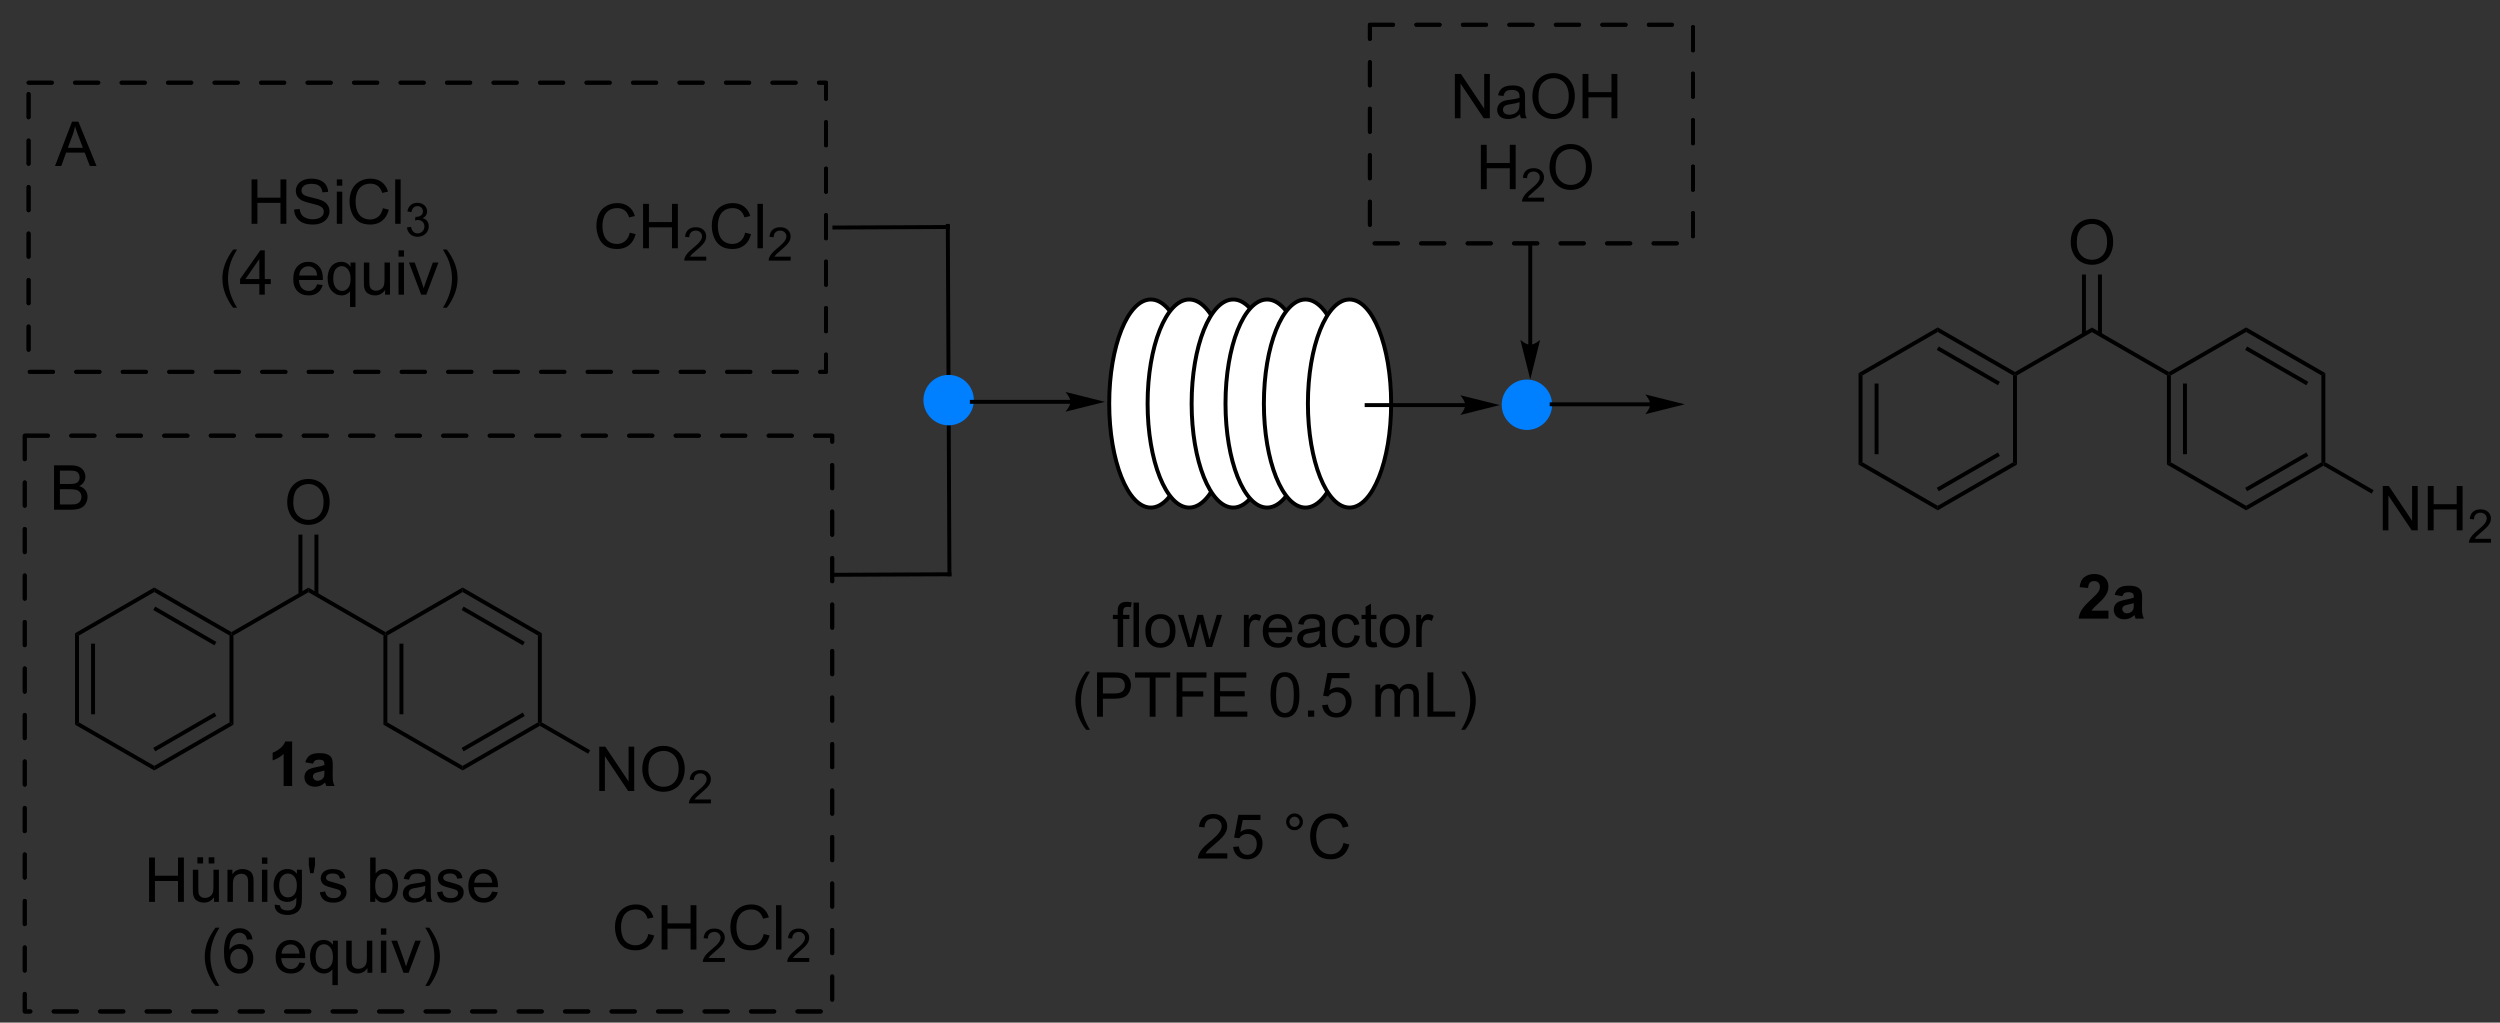 <?xml version="1.0" encoding="UTF-8"?>
<!DOCTYPE svg PUBLIC '-//W3C//DTD SVG 1.0//EN'
          'http://www.w3.org/TR/2001/REC-SVG-20010904/DTD/svg10.dtd'>
<svg stroke-dasharray="none" shape-rendering="auto" xmlns="http://www.w3.org/2000/svg" font-family="'Dialog'" text-rendering="auto" width="885" fill-opacity="1" color-interpolation="auto" color-rendering="auto" preserveAspectRatio="xMidYMid meet" font-size="12px" viewBox="0 0 885 362" fill="black" xmlns:xlink="http://www.w3.org/1999/xlink" stroke="black" image-rendering="auto" stroke-miterlimit="10" stroke-linecap="square" stroke-linejoin="miter" font-style="normal" stroke-width="1" height="362" stroke-dashoffset="0" font-weight="normal" stroke-opacity="1"
><rect x="0" y="0" width="885" height="362" fill="#333333" stroke="none"/><!--Generated by the Batik Graphics2D SVG Generator--><defs id="genericDefs"
  /><g
  ><defs id="defs1"
    ><clipPath clipPathUnits="userSpaceOnUse" id="clipPath1"
      ><path d="M-1 -1 L330.668 -1 L330.668 134.522 L-1 134.522 L-1 -1 Z"
      /></clipPath
      ><clipPath clipPathUnits="userSpaceOnUse" id="clipPath2"
      ><path d="M95.727 294.518 L95.727 425.3 L417.201 425.3 L417.201 294.518 Z"
      /></clipPath
    ></defs
    ><g transform="scale(2.667,2.667) translate(1,1) matrix(1.029,0,0,1.029,-98.465,-302.941)"
    ><path d="M238.892 376.89 L238.892 373.289 L238.272 373.289 L238.272 372.742 L238.892 372.742 L238.892 372.299 Q238.892 371.883 238.968 371.68 Q239.069 371.406 239.324 371.237 Q239.58 371.065 240.041 371.065 Q240.337 371.065 240.697 371.135 L240.593 371.75 Q240.374 371.711 240.179 371.711 Q239.858 371.711 239.725 371.849 Q239.593 371.984 239.593 372.359 L239.593 372.742 L240.4 372.742 L240.4 373.289 L239.593 373.289 L239.593 376.89 L238.892 376.89 ZM240.933 376.89 L240.933 371.164 L241.636 371.164 L241.636 376.89 L240.933 376.89 ZM242.462 374.815 Q242.462 373.664 243.103 373.109 Q243.639 372.648 244.408 372.648 Q245.264 372.648 245.806 373.208 Q246.35 373.768 246.35 374.758 Q246.35 375.557 246.108 376.018 Q245.869 376.476 245.41 376.732 Q244.952 376.984 244.408 376.984 Q243.538 376.984 242.999 376.427 Q242.462 375.867 242.462 374.815 ZM243.186 374.815 Q243.186 375.612 243.533 376.01 Q243.882 376.406 244.408 376.406 Q244.931 376.406 245.278 376.008 Q245.626 375.609 245.626 374.791 Q245.626 374.023 245.278 373.627 Q244.929 373.229 244.408 373.229 Q243.882 373.229 243.533 373.625 Q243.186 374.018 243.186 374.815 ZM247.94 376.89 L246.669 372.742 L247.396 372.742 L248.058 375.135 L248.302 376.026 Q248.318 375.961 248.518 375.172 L249.177 372.742 L249.901 372.742 L250.521 375.148 L250.729 375.94 L250.966 375.14 L251.677 372.742 L252.362 372.742 L251.065 376.89 L250.333 376.89 L249.675 374.406 L249.513 373.698 L248.675 376.89 L247.94 376.89 ZM255.167 376.89 L255.167 372.742 L255.8 372.742 L255.8 373.37 Q256.042 372.93 256.245 372.789 Q256.451 372.648 256.698 372.648 Q257.052 372.648 257.419 372.875 L257.177 373.526 Q256.919 373.375 256.662 373.375 Q256.433 373.375 256.248 373.513 Q256.065 373.651 255.987 373.898 Q255.87 374.273 255.87 374.719 L255.87 376.89 L255.167 376.89 ZM260.677 375.555 L261.404 375.643 Q261.232 376.281 260.766 376.633 Q260.302 376.984 259.581 376.984 Q258.669 376.984 258.136 376.424 Q257.604 375.862 257.604 374.851 Q257.604 373.805 258.143 373.226 Q258.683 372.648 259.542 372.648 Q260.373 372.648 260.899 373.216 Q261.427 373.781 261.427 374.807 Q261.427 374.87 261.425 374.995 L258.331 374.995 Q258.37 375.68 258.716 376.044 Q259.065 376.406 259.584 376.406 Q259.971 376.406 260.245 376.203 Q260.518 376 260.677 375.555 ZM258.37 374.416 L260.685 374.416 Q260.638 373.893 260.419 373.633 Q260.084 373.226 259.55 373.226 Q259.065 373.226 258.735 373.552 Q258.404 373.875 258.37 374.416 ZM264.994 376.377 Q264.603 376.711 264.241 376.849 Q263.882 376.984 263.468 376.984 Q262.783 376.984 262.416 376.651 Q262.048 376.315 262.048 375.797 Q262.048 375.492 262.186 375.239 Q262.327 374.987 262.551 374.836 Q262.775 374.682 263.056 374.604 Q263.264 374.549 263.681 374.5 Q264.533 374.398 264.936 374.258 Q264.939 374.112 264.939 374.073 Q264.939 373.643 264.741 373.469 Q264.47 373.229 263.939 373.229 Q263.444 373.229 263.207 373.403 Q262.97 373.578 262.858 374.018 L262.171 373.924 Q262.264 373.484 262.478 373.213 Q262.694 372.94 263.1 372.794 Q263.507 372.648 264.041 372.648 Q264.572 372.648 264.902 372.773 Q265.236 372.898 265.392 373.088 Q265.548 373.276 265.611 373.565 Q265.647 373.745 265.647 374.213 L265.647 375.151 Q265.647 376.133 265.692 376.393 Q265.736 376.651 265.869 376.89 L265.134 376.89 Q265.025 376.672 264.994 376.377 ZM264.936 374.807 Q264.554 374.963 263.788 375.073 Q263.353 375.135 263.173 375.213 Q262.994 375.291 262.895 375.442 Q262.798 375.594 262.798 375.776 Q262.798 376.057 263.012 376.245 Q263.225 376.432 263.634 376.432 Q264.041 376.432 264.356 376.255 Q264.673 376.078 264.822 375.768 Q264.936 375.531 264.936 375.065 L264.936 374.807 ZM269.443 375.37 L270.136 375.461 Q270.021 376.174 269.555 376.58 Q269.089 376.984 268.409 376.984 Q267.558 376.984 267.039 376.427 Q266.521 375.87 266.521 374.83 Q266.521 374.159 266.742 373.656 Q266.966 373.151 267.422 372.901 Q267.878 372.648 268.412 372.648 Q269.089 372.648 269.518 372.989 Q269.948 373.33 270.068 373.961 L269.386 374.065 Q269.287 373.648 269.039 373.437 Q268.792 373.226 268.44 373.226 Q267.909 373.226 267.576 373.607 Q267.245 373.987 267.245 374.812 Q267.245 375.648 267.565 376.028 Q267.886 376.406 268.401 376.406 Q268.815 376.406 269.091 376.153 Q269.37 375.898 269.443 375.37 ZM272.271 376.26 L272.373 376.883 Q272.076 376.945 271.841 376.945 Q271.459 376.945 271.248 376.825 Q271.037 376.703 270.951 376.505 Q270.865 376.307 270.865 375.674 L270.865 373.289 L270.349 373.289 L270.349 372.742 L270.865 372.742 L270.865 371.713 L271.565 371.291 L271.565 372.742 L272.271 372.742 L272.271 373.289 L271.565 373.289 L271.565 375.713 Q271.565 376.015 271.602 376.101 Q271.638 376.187 271.721 376.239 Q271.808 376.289 271.964 376.289 Q272.081 376.289 272.271 376.26 ZM272.697 374.815 Q272.697 373.664 273.337 373.109 Q273.874 372.648 274.642 372.648 Q275.499 372.648 276.041 373.208 Q276.585 373.768 276.585 374.758 Q276.585 375.557 276.343 376.018 Q276.103 376.476 275.645 376.732 Q275.186 376.984 274.642 376.984 Q273.772 376.984 273.233 376.427 Q272.697 375.867 272.697 374.815 ZM273.421 374.815 Q273.421 375.612 273.767 376.01 Q274.116 376.406 274.642 376.406 Q275.166 376.406 275.512 376.008 Q275.861 375.609 275.861 374.791 Q275.861 374.023 275.512 373.627 Q275.163 373.229 274.642 373.229 Q274.116 373.229 273.767 373.625 Q273.421 374.018 273.421 374.815 ZM277.401 376.89 L277.401 372.742 L278.034 372.742 L278.034 373.37 Q278.276 372.93 278.479 372.789 Q278.685 372.648 278.933 372.648 Q279.287 372.648 279.654 372.875 L279.412 373.526 Q279.154 373.375 278.896 373.375 Q278.667 373.375 278.482 373.513 Q278.3 373.651 278.221 373.898 Q278.104 374.273 278.104 374.719 L278.104 376.89 L277.401 376.89 Z" stroke="none" clip-path="url(#clipPath2)"
    /></g
    ><g transform="matrix(2.743,0,0,2.743,-259.907,-805.177)"
    ><path d="M234.923 387.725 Q234.339 386.991 233.936 386.007 Q233.535 385.019 233.535 383.965 Q233.535 383.035 233.837 382.183 Q234.188 381.197 234.923 380.215 L235.425 380.215 Q234.954 381.027 234.8 381.376 Q234.563 381.915 234.425 382.501 Q234.259 383.23 234.259 383.97 Q234.259 385.848 235.425 387.725 L234.923 387.725 ZM236.332 386.04 L236.332 380.314 L238.493 380.314 Q239.063 380.314 239.363 380.368 Q239.785 380.439 240.069 380.637 Q240.355 380.832 240.53 381.189 Q240.704 381.543 240.704 381.97 Q240.704 382.699 240.238 383.207 Q239.774 383.712 238.558 383.712 L237.089 383.712 L237.089 386.04 L236.332 386.04 ZM237.089 383.035 L238.571 383.035 Q239.305 383.035 239.613 382.762 Q239.923 382.488 239.923 381.993 Q239.923 381.634 239.74 381.379 Q239.558 381.121 239.261 381.04 Q239.071 380.988 238.555 380.988 L237.089 380.988 L237.089 383.035 ZM243.126 386.04 L243.126 380.988 L241.238 380.988 L241.238 380.314 L245.777 380.314 L245.777 380.988 L243.884 380.988 L243.884 386.04 L243.126 386.04 ZM246.593 386.04 L246.593 380.314 L250.458 380.314 L250.458 380.988 L247.351 380.988 L247.351 382.762 L250.039 382.762 L250.039 383.439 L247.351 383.439 L247.351 386.04 L246.593 386.04 ZM251.457 386.04 L251.457 380.314 L255.597 380.314 L255.597 380.988 L252.214 380.988 L252.214 382.743 L255.384 382.743 L255.384 383.415 L252.214 383.415 L252.214 385.363 L255.73 385.363 L255.73 386.04 L251.457 386.04 ZM258.716 383.215 Q258.716 382.199 258.924 381.582 Q259.132 380.962 259.544 380.626 Q259.958 380.29 260.583 380.29 Q261.044 380.29 261.39 380.475 Q261.739 380.66 261.966 381.012 Q262.192 381.361 262.32 381.863 Q262.45 382.363 262.45 383.215 Q262.45 384.223 262.242 384.842 Q262.036 385.462 261.622 385.801 Q261.21 386.139 260.583 386.139 Q259.755 386.139 259.281 385.543 Q258.716 384.829 258.716 383.215 ZM259.437 383.215 Q259.437 384.626 259.768 385.092 Q260.099 385.558 260.583 385.558 Q261.067 385.558 261.395 385.09 Q261.726 384.621 261.726 383.215 Q261.726 381.801 261.395 381.337 Q261.067 380.871 260.575 380.871 Q260.091 380.871 259.802 381.283 Q259.437 381.806 259.437 383.215 ZM263.558 386.04 L263.558 385.238 L264.36 385.238 L264.36 386.04 L263.558 386.04 ZM265.387 384.54 L266.125 384.478 Q266.208 385.017 266.505 385.288 Q266.804 385.558 267.226 385.558 Q267.734 385.558 268.085 385.176 Q268.437 384.793 268.437 384.16 Q268.437 383.558 268.099 383.212 Q267.762 382.863 267.216 382.863 Q266.875 382.863 266.601 383.019 Q266.328 383.173 266.171 383.418 L265.512 383.332 L266.067 380.392 L268.914 380.392 L268.914 381.064 L266.63 381.064 L266.32 382.603 Q266.835 382.243 267.403 382.243 Q268.153 382.243 268.669 382.764 Q269.184 383.283 269.184 384.098 Q269.184 384.876 268.731 385.441 Q268.179 386.139 267.226 386.139 Q266.445 386.139 265.95 385.702 Q265.458 385.262 265.387 384.54 ZM272.255 386.04 L272.255 381.892 L272.882 381.892 L272.882 382.473 Q273.078 382.168 273.401 381.983 Q273.726 381.798 274.14 381.798 Q274.601 381.798 274.895 381.991 Q275.192 382.181 275.312 382.525 Q275.804 381.798 276.593 381.798 Q277.21 381.798 277.541 382.139 Q277.875 382.48 277.875 383.191 L277.875 386.04 L277.177 386.04 L277.177 383.426 Q277.177 383.004 277.106 382.819 Q277.039 382.634 276.859 382.522 Q276.679 382.408 276.437 382.408 Q276 382.408 275.71 382.699 Q275.421 382.988 275.421 383.629 L275.421 386.04 L274.718 386.04 L274.718 383.345 Q274.718 382.876 274.546 382.642 Q274.375 382.408 273.984 382.408 Q273.687 382.408 273.434 382.564 Q273.184 382.72 273.07 383.022 Q272.958 383.322 272.958 383.887 L272.958 386.04 L272.255 386.04 ZM278.976 386.04 L278.976 380.314 L279.734 380.314 L279.734 385.363 L282.554 385.363 L282.554 386.04 L278.976 386.04 ZM283.829 387.725 L283.324 387.725 Q284.493 385.848 284.493 383.97 Q284.493 383.236 284.324 382.512 Q284.191 381.926 283.954 381.387 Q283.8 381.035 283.324 380.215 L283.829 380.215 Q284.563 381.197 284.915 382.183 Q285.214 383.035 285.214 383.965 Q285.214 385.019 284.811 386.007 Q284.407 386.991 283.829 387.725 Z" stroke="none" clip-path="url(#clipPath2)"
    /></g
    ><g transform="matrix(2.743,0,0,2.743,-259.907,-805.177)"
    ><path d="M253.141 403.663 L253.141 404.34 L249.355 404.34 Q249.347 404.085 249.438 403.851 Q249.582 403.465 249.899 403.09 Q250.22 402.715 250.821 402.223 Q251.753 401.458 252.082 401.01 Q252.41 400.562 252.41 400.163 Q252.41 399.747 252.11 399.46 Q251.813 399.171 251.332 399.171 Q250.824 399.171 250.519 399.476 Q250.214 399.781 250.212 400.32 L249.488 400.247 Q249.563 399.437 250.048 399.015 Q250.532 398.59 251.347 398.59 Q252.173 398.59 252.652 399.049 Q253.134 399.505 253.134 400.179 Q253.134 400.523 252.993 400.856 Q252.852 401.187 252.524 401.554 Q252.199 401.921 251.441 402.562 Q250.808 403.093 250.628 403.283 Q250.449 403.473 250.332 403.663 L253.141 403.663 ZM253.895 402.84 L254.632 402.778 Q254.716 403.317 255.012 403.588 Q255.312 403.859 255.734 403.859 Q256.242 403.859 256.593 403.476 Q256.945 403.093 256.945 402.46 Q256.945 401.859 256.606 401.512 Q256.27 401.163 255.724 401.163 Q255.382 401.163 255.109 401.32 Q254.835 401.473 254.679 401.718 L254.02 401.632 L254.575 398.692 L257.421 398.692 L257.421 399.364 L255.137 399.364 L254.828 400.903 Q255.343 400.543 255.911 400.543 Q256.661 400.543 257.177 401.064 Q257.692 401.583 257.692 402.398 Q257.692 403.176 257.239 403.741 Q256.687 404.439 255.734 404.439 Q254.953 404.439 254.458 404.002 Q253.966 403.562 253.895 402.84 ZM260.734 399.598 Q260.734 399.148 261.052 398.833 Q261.372 398.515 261.817 398.515 Q262.27 398.515 262.585 398.833 Q262.903 399.148 262.903 399.598 Q262.903 400.046 262.583 400.366 Q262.265 400.684 261.817 400.684 Q261.372 400.684 261.052 400.369 Q260.734 400.051 260.734 399.598 ZM261.161 399.598 Q261.161 399.872 261.354 400.064 Q261.546 400.257 261.82 400.257 Q262.091 400.257 262.283 400.064 Q262.476 399.872 262.476 399.598 Q262.476 399.325 262.283 399.132 Q262.091 398.937 261.82 398.937 Q261.546 398.937 261.354 399.132 Q261.161 399.325 261.161 399.598 ZM268.136 402.333 L268.894 402.523 Q268.657 403.458 268.037 403.95 Q267.418 404.439 266.524 404.439 Q265.597 404.439 265.016 404.062 Q264.438 403.684 264.134 402.971 Q263.832 402.255 263.832 401.434 Q263.832 400.538 264.173 399.874 Q264.516 399.208 265.147 398.861 Q265.777 398.515 266.535 398.515 Q267.394 398.515 267.98 398.952 Q268.566 399.39 268.798 400.184 L268.05 400.359 Q267.852 399.734 267.472 399.45 Q267.095 399.163 266.519 399.163 Q265.86 399.163 265.415 399.481 Q264.972 399.796 264.793 400.33 Q264.613 400.864 264.613 401.429 Q264.613 402.161 264.826 402.705 Q265.04 403.249 265.488 403.52 Q265.938 403.788 266.462 403.788 Q267.097 403.788 267.537 403.421 Q267.98 403.054 268.136 402.333 Z" stroke="none" clip-path="url(#clipPath2)"
    /></g
    ><g transform="matrix(2.743,0,0,2.743,-259.907,-805.177)"
    ><path d="M217.537 367.651 L217.328 322.696 L217.327 322.441 L216.817 322.443 L216.818 322.698 L217.027 367.653 L217.029 367.908 L217.539 367.906 L217.537 367.651 Z" stroke="none" clip-path="url(#clipPath2)"
    /></g
    ><g transform="matrix(2.743,0,0,2.743,-259.907,-805.177)"
    ><path d="M202.439 323.158 L217.074 323.09 L217.329 323.089 L217.327 322.579 L217.072 322.58 L202.437 322.648 L202.182 322.649 L202.184 323.159 L202.439 323.158 Z" stroke="none" clip-path="url(#clipPath2)"
    /></g
    ><g transform="matrix(2.743,0,0,2.743,-259.907,-805.177)"
    ><path d="M202.649 367.975 L217.284 367.907 L217.539 367.906 L217.536 367.396 L217.281 367.397 L202.646 367.465 L202.391 367.466 L202.393 367.977 L202.649 367.975 Z" stroke="none" clip-path="url(#clipPath2)"
    /></g
    ><g fill="rgb(0,128,255)" transform="matrix(2.743,0,0,2.743,-259.907,-805.177)" stroke="rgb(0,128,255)"
    ><path d="M217.179 348.172 C215.524 348.172 214.182 346.83 214.182 345.175 C214.182 343.519 215.524 342.178 217.179 342.178 C218.834 342.178 220.176 343.519 220.176 345.175 C220.176 346.83 218.834 348.172 217.179 348.172" stroke="none" clip-path="url(#clipPath2)"
    /></g
    ><g fill="rgb(0,128,255)" stroke-width="0.51" transform="matrix(2.743,0,0,2.743,-259.907,-805.177)" stroke="rgb(0,128,255)"
    ><path fill="none" d="M217.179 348.172 C215.524 348.172 214.182 346.83 214.182 345.175 C214.182 343.519 215.524 342.178 217.179 342.178 C218.834 342.178 220.176 343.519 220.176 345.175 C220.176 346.83 218.834 348.172 217.179 348.172" clip-path="url(#clipPath2)"
    /></g
    ><g stroke-miterlimit="3" stroke-dasharray="3" stroke-width="0.51" transform="matrix(2.743,0,0,2.743,-259.907,-805.177)" stroke-linecap="round" stroke-linejoin="round"
    ><path fill="none" d="M98.441 304.21 L201.357 304.21 L201.357 341.527 L98.441 341.527 Z" clip-path="url(#clipPath2)"
    /></g
    ><g stroke-miterlimit="3" stroke-dasharray="3" stroke-width="0.51" transform="matrix(2.743,0,0,2.743,-259.907,-805.177)" stroke-linecap="round" stroke-linejoin="round"
    ><path fill="none" d="M98.441 304.21 L201.357 304.21 L201.357 341.527 L98.441 341.527 Z" clip-path="url(#clipPath2)"
    /></g
    ><g transform="matrix(2.743,0,0,2.743,-259.907,-805.177)"
    ><path d="M113.992 409.934 L113.992 404.207 L114.749 404.207 L114.749 406.559 L117.726 406.559 L117.726 404.207 L118.484 404.207 L118.484 409.934 L117.726 409.934 L117.726 407.233 L114.749 407.233 L114.749 409.934 L113.992 409.934 ZM122.376 409.934 L122.376 409.325 Q121.891 410.028 121.058 410.028 Q120.691 410.028 120.373 409.887 Q120.055 409.747 119.899 409.533 Q119.746 409.319 119.683 409.012 Q119.641 408.804 119.641 408.356 L119.641 405.786 L120.345 405.786 L120.345 408.085 Q120.345 408.637 120.386 408.827 Q120.454 409.106 120.668 409.265 Q120.884 409.421 121.199 409.421 Q121.516 409.421 121.793 409.26 Q122.071 409.098 122.186 408.819 Q122.3 408.538 122.3 408.007 L122.3 405.786 L123.003 405.786 L123.003 409.934 L122.376 409.934 ZM120.227 404.973 L120.227 404.171 L120.962 404.171 L120.962 404.973 L120.227 404.973 ZM121.683 404.973 L121.683 404.171 L122.418 404.171 L122.418 404.973 L121.683 404.973 ZM124.106 409.934 L124.106 405.786 L124.739 405.786 L124.739 406.374 Q125.195 405.692 126.059 405.692 Q126.434 405.692 126.747 405.827 Q127.062 405.96 127.218 406.179 Q127.374 406.397 127.437 406.7 Q127.476 406.895 127.476 407.382 L127.476 409.934 L126.773 409.934 L126.773 407.411 Q126.773 406.981 126.69 406.767 Q126.609 406.554 126.401 406.429 Q126.192 406.301 125.911 406.301 Q125.46 406.301 125.135 406.588 Q124.809 406.872 124.809 407.668 L124.809 409.934 L124.106 409.934 ZM128.558 405.015 L128.558 404.207 L129.261 404.207 L129.261 405.015 L128.558 405.015 ZM128.558 409.934 L128.558 405.786 L129.261 405.786 L129.261 409.934 L128.558 409.934 ZM130.203 410.278 L130.888 410.379 Q130.929 410.697 131.125 410.84 Q131.388 411.036 131.841 411.036 Q132.328 411.036 132.593 410.84 Q132.859 410.645 132.953 410.293 Q133.007 410.08 133.005 409.39 Q132.544 409.934 131.856 409.934 Q131 409.934 130.531 409.317 Q130.062 408.7 130.062 407.835 Q130.062 407.241 130.276 406.741 Q130.492 406.239 130.901 405.965 Q131.309 405.692 131.859 405.692 Q132.593 405.692 133.07 406.286 L133.07 405.786 L133.718 405.786 L133.718 409.372 Q133.718 410.34 133.52 410.744 Q133.325 411.15 132.895 411.385 Q132.468 411.619 131.843 411.619 Q131.101 411.619 130.643 411.283 Q130.187 410.95 130.203 410.278 ZM130.786 407.786 Q130.786 408.601 131.109 408.976 Q131.434 409.351 131.921 409.351 Q132.406 409.351 132.734 408.978 Q133.062 408.606 133.062 407.809 Q133.062 407.046 132.724 406.661 Q132.388 406.272 131.911 406.272 Q131.442 406.272 131.114 406.655 Q130.786 407.036 130.786 407.786 ZM134.785 406.233 L134.605 405.163 L134.605 404.207 L135.407 404.207 L135.407 405.163 L135.22 406.233 L134.785 406.233 ZM136.028 408.694 L136.724 408.585 Q136.781 409.004 137.049 409.228 Q137.317 409.45 137.796 409.45 Q138.281 409.45 138.515 409.252 Q138.75 409.054 138.75 408.788 Q138.75 408.551 138.544 408.413 Q138.398 408.319 137.825 408.176 Q137.052 407.981 136.752 407.838 Q136.453 407.694 136.299 407.444 Q136.145 407.192 136.145 406.887 Q136.145 406.608 136.27 406.374 Q136.398 406.137 136.617 405.981 Q136.781 405.858 137.065 405.775 Q137.349 405.692 137.671 405.692 Q138.161 405.692 138.528 405.832 Q138.898 405.973 139.072 406.213 Q139.25 406.452 139.317 406.856 L138.63 406.95 Q138.583 406.629 138.356 406.45 Q138.132 406.27 137.724 406.27 Q137.239 406.27 137.031 406.431 Q136.825 406.59 136.825 406.804 Q136.825 406.942 136.911 407.051 Q136.997 407.163 137.179 407.239 Q137.286 407.278 137.802 407.418 Q138.546 407.616 138.841 407.744 Q139.138 407.872 139.304 408.114 Q139.474 408.356 139.474 408.715 Q139.474 409.067 139.268 409.377 Q139.062 409.687 138.674 409.858 Q138.289 410.028 137.802 410.028 Q136.992 410.028 136.567 409.692 Q136.145 409.356 136.028 408.694 ZM143.18 409.934 L142.527 409.934 L142.527 404.207 L143.23 404.207 L143.23 406.249 Q143.675 405.692 144.368 405.692 Q144.751 405.692 145.092 405.846 Q145.433 405.999 145.655 406.28 Q145.876 406.559 146.001 406.955 Q146.126 407.348 146.126 407.796 Q146.126 408.864 145.597 409.447 Q145.071 410.028 144.332 410.028 Q143.597 410.028 143.18 409.413 L143.18 409.934 ZM143.173 407.827 Q143.173 408.575 143.376 408.905 Q143.707 409.45 144.274 409.45 Q144.735 409.45 145.071 409.049 Q145.407 408.647 145.407 407.856 Q145.407 407.043 145.084 406.658 Q144.761 406.27 144.305 406.27 Q143.845 406.27 143.509 406.671 Q143.173 407.069 143.173 407.827 ZM149.687 409.421 Q149.296 409.754 148.934 409.892 Q148.575 410.028 148.161 410.028 Q147.476 410.028 147.109 409.694 Q146.742 409.358 146.742 408.84 Q146.742 408.536 146.88 408.283 Q147.02 408.03 147.244 407.879 Q147.468 407.726 147.75 407.647 Q147.958 407.593 148.375 407.543 Q149.226 407.442 149.63 407.301 Q149.632 407.155 149.632 407.116 Q149.632 406.687 149.434 406.512 Q149.164 406.272 148.632 406.272 Q148.138 406.272 147.901 406.447 Q147.664 406.622 147.552 407.062 L146.864 406.968 Q146.958 406.528 147.171 406.257 Q147.388 405.983 147.794 405.838 Q148.2 405.692 148.734 405.692 Q149.265 405.692 149.596 405.817 Q149.929 405.942 150.085 406.132 Q150.242 406.319 150.304 406.608 Q150.341 406.788 150.341 407.257 L150.341 408.194 Q150.341 409.176 150.385 409.437 Q150.429 409.694 150.562 409.934 L149.828 409.934 Q149.718 409.715 149.687 409.421 ZM149.63 407.851 Q149.247 408.007 148.481 408.116 Q148.046 408.179 147.867 408.257 Q147.687 408.335 147.588 408.486 Q147.492 408.637 147.492 408.819 Q147.492 409.101 147.705 409.288 Q147.919 409.476 148.328 409.476 Q148.734 409.476 149.049 409.299 Q149.367 409.122 149.515 408.812 Q149.63 408.575 149.63 408.108 L149.63 407.851 ZM151.149 408.694 L151.845 408.585 Q151.902 409.004 152.17 409.228 Q152.438 409.45 152.917 409.45 Q153.402 409.45 153.636 409.252 Q153.871 409.054 153.871 408.788 Q153.871 408.551 153.665 408.413 Q153.519 408.319 152.946 408.176 Q152.173 407.981 151.873 407.838 Q151.574 407.694 151.42 407.444 Q151.267 407.192 151.267 406.887 Q151.267 406.608 151.392 406.374 Q151.519 406.137 151.738 405.981 Q151.902 405.858 152.186 405.775 Q152.47 405.692 152.792 405.692 Q153.282 405.692 153.649 405.832 Q154.019 405.973 154.194 406.213 Q154.371 406.452 154.438 406.856 L153.751 406.95 Q153.704 406.629 153.477 406.45 Q153.253 406.27 152.845 406.27 Q152.36 406.27 152.152 406.431 Q151.946 406.59 151.946 406.804 Q151.946 406.942 152.032 407.051 Q152.118 407.163 152.3 407.239 Q152.407 407.278 152.923 407.418 Q153.667 407.616 153.962 407.744 Q154.259 407.872 154.425 408.114 Q154.595 408.356 154.595 408.715 Q154.595 409.067 154.389 409.377 Q154.183 409.687 153.795 409.858 Q153.41 410.028 152.923 410.028 Q152.113 410.028 151.688 409.692 Q151.267 409.356 151.149 408.694 ZM158.269 408.598 L158.996 408.687 Q158.824 409.325 158.358 409.676 Q157.894 410.028 157.173 410.028 Q156.261 410.028 155.727 409.468 Q155.196 408.905 155.196 407.895 Q155.196 406.848 155.735 406.27 Q156.274 405.692 157.134 405.692 Q157.964 405.692 158.49 406.26 Q159.019 406.825 159.019 407.851 Q159.019 407.913 159.017 408.038 L155.923 408.038 Q155.962 408.723 156.308 409.088 Q156.657 409.45 157.175 409.45 Q157.563 409.45 157.837 409.247 Q158.11 409.043 158.269 408.598 ZM155.962 407.46 L158.277 407.46 Q158.23 406.937 158.011 406.676 Q157.675 406.27 157.142 406.27 Q156.657 406.27 156.326 406.596 Q155.996 406.918 155.962 407.46 Z" stroke="none" clip-path="url(#clipPath2)"
    /></g
    ><g transform="matrix(2.743,0,0,2.743,-259.907,-805.177)"
    ><path d="M122.565 420.769 Q121.982 420.034 121.578 419.05 Q121.177 418.063 121.177 417.009 Q121.177 416.079 121.479 415.227 Q121.831 414.24 122.565 413.259 L123.068 413.259 Q122.597 414.071 122.443 414.42 Q122.206 414.959 122.068 415.545 Q121.901 416.274 121.901 417.014 Q121.901 418.891 123.068 420.769 L122.565 420.769 ZM127.339 414.759 L126.638 414.813 Q126.544 414.399 126.373 414.212 Q126.089 413.912 125.669 413.912 Q125.334 413.912 125.081 414.1 Q124.748 414.342 124.555 414.808 Q124.365 415.272 124.357 416.131 Q124.612 415.743 124.979 415.555 Q125.347 415.368 125.748 415.368 Q126.451 415.368 126.945 415.886 Q127.44 416.404 127.44 417.225 Q127.44 417.764 127.206 418.227 Q126.974 418.688 126.568 418.936 Q126.162 419.183 125.646 419.183 Q124.768 419.183 124.214 418.537 Q123.659 417.889 123.659 416.404 Q123.659 414.743 124.271 413.99 Q124.808 413.334 125.714 413.334 Q126.388 413.334 126.82 413.714 Q127.253 414.092 127.339 414.759 ZM124.466 417.227 Q124.466 417.592 124.62 417.925 Q124.776 418.256 125.052 418.43 Q125.331 418.602 125.636 418.602 Q126.081 418.602 126.401 418.243 Q126.722 417.884 126.722 417.266 Q126.722 416.673 126.404 416.331 Q126.089 415.99 125.607 415.99 Q125.13 415.99 124.797 416.331 Q124.466 416.673 124.466 417.227 ZM133.396 417.748 L134.123 417.837 Q133.951 418.475 133.485 418.826 Q133.021 419.178 132.3 419.178 Q131.388 419.178 130.854 418.618 Q130.323 418.055 130.323 417.045 Q130.323 415.998 130.862 415.42 Q131.401 414.842 132.261 414.842 Q133.091 414.842 133.617 415.409 Q134.146 415.975 134.146 417.001 Q134.146 417.063 134.143 417.188 L131.05 417.188 Q131.089 417.873 131.435 418.238 Q131.784 418.6 132.302 418.6 Q132.69 418.6 132.964 418.397 Q133.237 418.193 133.396 417.748 ZM131.089 416.61 L133.404 416.61 Q133.357 416.087 133.138 415.826 Q132.802 415.42 132.268 415.42 Q131.784 415.42 131.453 415.745 Q131.123 416.068 131.089 416.61 ZM137.65 420.675 L137.65 418.641 Q137.486 418.873 137.192 419.027 Q136.897 419.178 136.564 419.178 Q135.827 419.178 135.293 418.589 Q134.759 417.998 134.759 416.969 Q134.759 416.344 134.975 415.85 Q135.194 415.352 135.606 415.097 Q136.017 414.842 136.509 414.842 Q137.28 414.842 137.72 415.49 L137.72 414.936 L138.353 414.936 L138.353 420.675 L137.65 420.675 ZM135.483 416.998 Q135.483 417.798 135.819 418.199 Q136.155 418.6 136.624 418.6 Q137.072 418.6 137.395 418.219 Q137.72 417.837 137.72 417.061 Q137.72 416.233 137.379 415.816 Q137.038 415.397 136.577 415.397 Q136.119 415.397 135.801 415.784 Q135.483 416.173 135.483 416.998 ZM142.175 419.084 L142.175 418.475 Q141.69 419.178 140.857 419.178 Q140.49 419.178 140.172 419.037 Q139.854 418.897 139.698 418.683 Q139.544 418.469 139.482 418.162 Q139.44 417.954 139.44 417.506 L139.44 414.936 L140.143 414.936 L140.143 417.235 Q140.143 417.787 140.185 417.977 Q140.253 418.256 140.466 418.415 Q140.683 418.571 140.998 418.571 Q141.315 418.571 141.591 418.409 Q141.87 418.248 141.985 417.969 Q142.099 417.688 142.099 417.157 L142.099 414.936 L142.802 414.936 L142.802 419.084 L142.175 419.084 ZM143.908 414.165 L143.908 413.358 L144.611 413.358 L144.611 414.165 L143.908 414.165 ZM143.908 419.084 L143.908 414.936 L144.611 414.936 L144.611 419.084 L143.908 419.084 ZM146.833 419.084 L145.255 414.936 L145.998 414.936 L146.888 417.42 Q147.034 417.821 147.154 418.256 Q147.248 417.928 147.417 417.467 L148.339 414.936 L149.06 414.936 L147.49 419.084 L146.833 419.084 ZM150.143 420.769 L149.638 420.769 Q150.808 418.891 150.808 417.014 Q150.808 416.279 150.638 415.555 Q150.505 414.969 150.268 414.43 Q150.115 414.079 149.638 413.259 L150.143 413.259 Q150.878 414.24 151.229 415.227 Q151.529 416.079 151.529 417.009 Q151.529 418.063 151.125 419.05 Q150.721 420.034 150.143 420.769 Z" stroke="none" clip-path="url(#clipPath2)"
    /></g
    ><g fill="white" transform="matrix(2.743,0,0,2.743,-259.907,-805.177)" stroke="white"
    ><path d="M248.645 345.617 C248.645 353.033 246.24 359.045 243.274 359.045 C240.308 359.045 237.903 353.033 237.903 345.617 C237.903 338.201 240.308 332.19 243.274 332.19 C246.24 332.19 248.645 338.201 248.645 345.617" stroke="none" clip-path="url(#clipPath2)"
    /></g
    ><g stroke-width="0.51" transform="matrix(2.743,0,0,2.743,-259.907,-805.177)" stroke-linejoin="round" stroke-linecap="round"
    ><path fill="none" d="M248.645 345.617 C248.645 353.033 246.24 359.045 243.274 359.045 C240.308 359.045 237.903 353.033 237.903 345.617 C237.903 338.201 240.308 332.19 243.274 332.19 C246.24 332.19 248.645 338.201 248.645 345.617" clip-path="url(#clipPath2)"
    /></g
    ><g fill="white" transform="matrix(2.743,0,0,2.743,-259.907,-805.177)" stroke="white"
    ><path d="M253.599 345.617 C253.599 353.033 251.194 359.045 248.228 359.045 C245.261 359.045 242.857 353.033 242.857 345.617 C242.857 338.201 245.261 332.19 248.228 332.19 C251.194 332.19 253.599 338.201 253.599 345.617" stroke="none" clip-path="url(#clipPath2)"
    /></g
    ><g stroke-width="0.51" transform="matrix(2.743,0,0,2.743,-259.907,-805.177)" stroke-linejoin="round" stroke-linecap="round"
    ><path fill="none" d="M253.599 345.617 C253.599 353.033 251.194 359.045 248.228 359.045 C245.261 359.045 242.857 353.033 242.857 345.617 C242.857 338.201 245.261 332.19 248.228 332.19 C251.194 332.19 253.599 338.201 253.599 345.617" clip-path="url(#clipPath2)"
    /></g
    ><g fill="white" transform="matrix(2.743,0,0,2.743,-259.907,-805.177)" stroke="white"
    ><path d="M259.281 345.617 C259.281 353.033 256.877 359.045 253.91 359.045 C250.944 359.045 248.539 353.033 248.539 345.617 C248.539 338.201 250.944 332.19 253.91 332.19 C256.877 332.19 259.281 338.201 259.281 345.617" stroke="none" clip-path="url(#clipPath2)"
    /></g
    ><g stroke-width="0.51" transform="matrix(2.743,0,0,2.743,-259.907,-805.177)" stroke-linejoin="round" stroke-linecap="round"
    ><path fill="none" d="M259.281 345.617 C259.281 353.033 256.877 359.045 253.91 359.045 C250.944 359.045 248.539 353.033 248.539 345.617 C248.539 338.201 250.944 332.19 253.91 332.19 C256.877 332.19 259.281 338.201 259.281 345.617" clip-path="url(#clipPath2)"
    /></g
    ><g fill="white" transform="matrix(2.743,0,0,2.743,-259.907,-805.177)" stroke="white"
    ><path d="M263.652 345.617 C263.652 353.033 261.248 359.045 258.281 359.045 C255.315 359.045 252.91 353.033 252.91 345.617 C252.91 338.201 255.315 332.19 258.281 332.19 C261.248 332.19 263.652 338.201 263.652 345.617" stroke="none" clip-path="url(#clipPath2)"
    /></g
    ><g stroke-width="0.51" transform="matrix(2.743,0,0,2.743,-259.907,-805.177)" stroke-linejoin="round" stroke-linecap="round"
    ><path fill="none" d="M263.652 345.617 C263.652 353.033 261.248 359.045 258.281 359.045 C255.315 359.045 252.91 353.033 252.91 345.617 C252.91 338.201 255.315 332.19 258.281 332.19 C261.248 332.19 263.652 338.201 263.652 345.617" clip-path="url(#clipPath2)"
    /></g
    ><g fill="white" transform="matrix(2.743,0,0,2.743,-259.907,-805.177)" stroke="white"
    ><path d="M268.606 345.617 C268.606 353.033 266.201 359.045 263.235 359.045 C260.269 359.045 257.864 353.033 257.864 345.617 C257.864 338.201 260.269 332.19 263.235 332.19 C266.201 332.19 268.606 338.201 268.606 345.617" stroke="none" clip-path="url(#clipPath2)"
    /></g
    ><g stroke-width="0.51" transform="matrix(2.743,0,0,2.743,-259.907,-805.177)" stroke-linejoin="round" stroke-linecap="round"
    ><path fill="none" d="M268.606 345.617 C268.606 353.033 266.201 359.045 263.235 359.045 C260.269 359.045 257.864 353.033 257.864 345.617 C257.864 338.201 260.269 332.19 263.235 332.19 C266.201 332.19 268.606 338.201 268.606 345.617" clip-path="url(#clipPath2)"
    /></g
    ><g fill="white" transform="matrix(2.743,0,0,2.743,-259.907,-805.177)" stroke="white"
    ><path d="M274.288 345.617 C274.288 353.033 271.884 359.045 268.917 359.045 C265.951 359.045 263.546 353.033 263.546 345.617 C263.546 338.201 265.951 332.19 268.917 332.19 C271.884 332.19 274.288 338.201 274.288 345.617" stroke="none" clip-path="url(#clipPath2)"
    /></g
    ><g stroke-width="0.51" transform="matrix(2.743,0,0,2.743,-259.907,-805.177)" stroke-linejoin="round" stroke-linecap="round"
    ><path fill="none" d="M274.288 345.617 C274.288 353.033 271.884 359.045 268.917 359.045 C265.951 359.045 263.546 353.033 263.546 345.617 C263.546 338.201 265.951 332.19 268.917 332.19 C271.884 332.19 274.288 338.201 274.288 345.617" clip-path="url(#clipPath2)"
    /></g
    ><g stroke-miterlimit="3" stroke-dasharray="3" stroke-width="0.51" transform="matrix(2.743,0,0,2.743,-259.907,-805.177)" stroke-linecap="round" stroke-linejoin="round"
    ><path fill="none" d="M97.945 349.765 L202.156 349.765 L202.156 424.073 L97.945 424.073 Z" clip-path="url(#clipPath2)"
    /></g
    ><g stroke-miterlimit="3" stroke-dasharray="3" stroke-width="0.51" transform="matrix(2.743,0,0,2.743,-259.907,-805.177)" stroke-linecap="round" stroke-linejoin="round"
    ><path fill="none" d="M97.945 349.765 L202.156 349.765 L202.156 424.073 L97.945 424.073 Z" clip-path="url(#clipPath2)"
    /></g
    ><g transform="matrix(2.743,0,0,2.743,-259.907,-805.177)"
    ><path d="M232.896 345.142 L220.177 345.142 L219.922 345.142 L219.922 345.653 L220.177 345.653 L232.896 345.653 L233.151 345.653 L233.151 345.142 L232.896 345.142 ZM237.36 345.397 L232.258 344.122 C232.258 344.122 232.896 344.839 232.896 345.397 C232.896 345.956 232.258 346.673 232.258 346.673 Z" stroke="none" clip-path="url(#clipPath2)"
    /></g
    ><g transform="matrix(2.743,0,0,2.743,-259.907,-805.177)"
    ><path d="M283.845 345.562 L271.127 345.562 L270.872 345.562 L270.872 346.072 L271.127 346.072 L283.845 346.072 L284.101 346.072 L284.101 345.562 L283.845 345.562 ZM288.31 345.817 L283.208 344.542 C283.208 344.542 283.845 345.259 283.845 345.817 C283.845 346.375 283.208 347.093 283.208 347.093 Z" stroke="none" clip-path="url(#clipPath2)"
    /></g
    ><g fill="rgb(0,128,255)" transform="matrix(2.743,0,0,2.743,-259.907,-805.177)" stroke="rgb(0,128,255)"
    ><path d="M291.806 348.771 C290.151 348.771 288.809 347.429 288.809 345.774 C288.809 344.119 290.151 342.777 291.806 342.777 C293.461 342.777 294.803 344.119 294.803 345.774 C294.803 347.429 293.461 348.771 291.806 348.771" stroke="none" clip-path="url(#clipPath2)"
    /></g
    ><g fill="rgb(0,128,255)" stroke-width="0.51" transform="matrix(2.743,0,0,2.743,-259.907,-805.177)" stroke="rgb(0,128,255)"
    ><path fill="none" d="M291.806 348.771 C290.151 348.771 288.809 347.429 288.809 345.774 C288.809 344.119 290.151 342.777 291.806 342.777 C293.461 342.777 294.803 344.119 294.803 345.774 C294.803 347.429 293.461 348.771 291.806 348.771" clip-path="url(#clipPath2)"
    /></g
    ><g transform="matrix(2.743,0,0,2.743,-259.907,-805.177)"
    ><path d="M292.497 338.036 L292.497 325.417 L292.497 325.162 L291.987 325.162 L291.987 325.417 L291.987 338.036 L291.987 338.291 L292.497 338.291 L292.497 338.036 ZM292.242 342.5 L293.517 337.398 C293.517 337.398 292.8 338.036 292.242 338.036 C291.684 338.036 290.966 337.398 290.966 337.398 Z" stroke="none" clip-path="url(#clipPath2)"
    /></g
    ><g transform="matrix(2.743,0,0,2.743,-259.907,-805.177)"
    ><path d="M282.511 308.804 L282.511 303.077 L283.289 303.077 L286.297 307.572 L286.297 303.077 L287.024 303.077 L287.024 308.804 L286.245 308.804 L283.237 304.304 L283.237 308.804 L282.511 308.804 ZM290.913 308.291 Q290.523 308.624 290.161 308.762 Q289.801 308.897 289.387 308.897 Q288.702 308.897 288.335 308.564 Q287.968 308.228 287.968 307.71 Q287.968 307.405 288.106 307.153 Q288.247 306.9 288.471 306.749 Q288.695 306.595 288.976 306.517 Q289.184 306.462 289.601 306.413 Q290.452 306.311 290.856 306.171 Q290.858 306.025 290.858 305.986 Q290.858 305.556 290.661 305.382 Q290.39 305.142 289.858 305.142 Q289.364 305.142 289.127 305.317 Q288.89 305.491 288.778 305.931 L288.09 305.837 Q288.184 305.397 288.398 305.127 Q288.614 304.853 289.02 304.707 Q289.426 304.561 289.96 304.561 Q290.491 304.561 290.822 304.686 Q291.155 304.811 291.312 305.002 Q291.468 305.189 291.53 305.478 Q291.567 305.658 291.567 306.127 L291.567 307.064 Q291.567 308.046 291.611 308.306 Q291.655 308.564 291.788 308.804 L291.054 308.804 Q290.945 308.585 290.913 308.291 ZM290.856 306.72 Q290.473 306.877 289.707 306.986 Q289.273 307.048 289.093 307.127 Q288.913 307.205 288.814 307.356 Q288.718 307.507 288.718 307.689 Q288.718 307.97 288.931 308.158 Q289.145 308.345 289.554 308.345 Q289.96 308.345 290.275 308.168 Q290.593 307.991 290.741 307.681 Q290.856 307.444 290.856 306.978 L290.856 306.72 ZM292.516 306.014 Q292.516 304.587 293.282 303.783 Q294.047 302.976 295.258 302.976 Q296.05 302.976 296.685 303.356 Q297.323 303.733 297.657 304.41 Q297.993 305.087 297.993 305.947 Q297.993 306.819 297.641 307.507 Q297.289 308.194 296.644 308.548 Q296 308.903 295.253 308.903 Q294.446 308.903 293.808 308.512 Q293.172 308.119 292.844 307.444 Q292.516 306.767 292.516 306.014 ZM293.297 306.025 Q293.297 307.061 293.852 307.658 Q294.409 308.252 295.25 308.252 Q296.105 308.252 296.657 307.65 Q297.211 307.048 297.211 305.944 Q297.211 305.244 296.974 304.723 Q296.737 304.202 296.282 303.916 Q295.829 303.627 295.261 303.627 Q294.456 303.627 293.875 304.181 Q293.297 304.733 293.297 306.025 ZM298.991 308.804 L298.991 303.077 L299.749 303.077 L299.749 305.429 L302.726 305.429 L302.726 303.077 L303.483 303.077 L303.483 308.804 L302.726 308.804 L302.726 306.103 L299.749 306.103 L299.749 308.804 L298.991 308.804 Z" stroke="none" clip-path="url(#clipPath2)"
    /></g
    ><g transform="matrix(2.743,0,0,2.743,-259.907,-805.177)"
    ><path d="M285.866 317.954 L285.866 312.227 L286.624 312.227 L286.624 314.579 L289.6 314.579 L289.6 312.227 L290.358 312.227 L290.358 317.954 L289.6 317.954 L289.6 315.253 L286.624 315.253 L286.624 317.954 L285.866 317.954 Z" stroke="none" clip-path="url(#clipPath2)"
    /></g
    ><g transform="matrix(2.743,0,0,2.743,-259.907,-805.177)"
    ><path d="M294.024 319.046 L294.024 319.554 L291.184 319.554 Q291.178 319.362 291.247 319.186 Q291.354 318.897 291.592 318.616 Q291.833 318.335 292.284 317.966 Q292.983 317.392 293.229 317.055 Q293.475 316.72 293.475 316.421 Q293.475 316.108 293.251 315.893 Q293.028 315.677 292.667 315.677 Q292.286 315.677 292.057 315.905 Q291.829 316.134 291.827 316.538 L291.284 316.483 Q291.341 315.876 291.704 315.559 Q292.067 315.241 292.678 315.241 Q293.298 315.241 293.657 315.585 Q294.018 315.927 294.018 316.433 Q294.018 316.69 293.913 316.94 Q293.807 317.188 293.561 317.464 Q293.317 317.739 292.749 318.22 Q292.274 318.618 292.139 318.761 Q292.005 318.903 291.917 319.046 L294.024 319.046 Z" stroke="none" clip-path="url(#clipPath2)"
    /></g
    ><g transform="matrix(2.743,0,0,2.743,-259.907,-805.177)"
    ><path d="M294.728 315.165 Q294.728 313.738 295.493 312.933 Q296.259 312.125 297.47 312.125 Q298.261 312.125 298.897 312.506 Q299.535 312.883 299.868 313.56 Q300.204 314.238 300.204 315.097 Q300.204 315.969 299.853 316.657 Q299.501 317.344 298.855 317.698 Q298.212 318.053 297.464 318.053 Q296.657 318.053 296.019 317.662 Q295.384 317.269 295.056 316.594 Q294.728 315.917 294.728 315.165 ZM295.509 315.175 Q295.509 316.211 296.063 316.808 Q296.621 317.401 297.462 317.401 Q298.316 317.401 298.868 316.8 Q299.423 316.198 299.423 315.094 Q299.423 314.394 299.186 313.873 Q298.949 313.352 298.493 313.066 Q298.04 312.776 297.472 312.776 Q296.668 312.776 296.087 313.331 Q295.509 313.883 295.509 315.175 Z" stroke="none" clip-path="url(#clipPath2)"
    /></g
    ><g stroke-miterlimit="3" stroke-dasharray="3" stroke-width="0.51" transform="matrix(2.743,0,0,2.743,-259.907,-805.177)" stroke-linecap="round" stroke-linejoin="round"
    ><path fill="none" d="M271.542 296.735 L313.241 296.735 L313.241 324.948 L271.542 324.948 Z" clip-path="url(#clipPath2)"
    /></g
    ><g stroke-miterlimit="3" stroke-dasharray="3" stroke-width="0.51" transform="matrix(2.743,0,0,2.743,-259.907,-805.177)" stroke-linecap="round" stroke-linejoin="round"
    ><path fill="none" d="M271.542 296.735 L313.241 296.735 L313.241 324.948 L271.542 324.948 Z" clip-path="url(#clipPath2)"
    /></g
    ><g transform="matrix(2.743,0,0,2.743,-259.907,-805.177)"
    ><path d="M307.722 345.462 L295.003 345.462 L294.748 345.462 L294.748 345.972 L295.003 345.972 L307.722 345.972 L307.977 345.972 L307.977 345.462 L307.722 345.462 ZM312.186 345.717 L307.084 344.442 C307.084 344.442 307.722 345.159 307.722 345.717 C307.722 346.275 307.084 346.993 307.084 346.993 Z" stroke="none" clip-path="url(#clipPath2)"
    /></g
    ><g transform="matrix(2.743,0,0,2.743,-259.907,-805.177)"
    ><path d="M334.609 341.694 L335.119 341.988 L335.119 353.202 L334.609 353.497 ZM336.681 343.037 L336.681 352.154 L337.191 352.154 L337.191 343.037 Z" stroke="none" clip-path="url(#clipPath2)"
    /></g
    ><g transform="matrix(2.743,0,0,2.743,-259.907,-805.177)"
    ><path d="M334.609 353.497 L335.119 353.202 L344.831 358.809 L344.831 359.399 Z" stroke="none" clip-path="url(#clipPath2)"
    /></g
    ><g transform="matrix(2.743,0,0,2.743,-259.907,-805.177)"
    ><path d="M344.831 359.399 L344.831 358.809 L354.543 353.202 L355.053 353.497 ZM344.959 356.933 L352.854 352.375 L352.599 351.933 L344.704 356.491 Z" stroke="none" clip-path="url(#clipPath2)"
    /></g
    ><g transform="matrix(2.743,0,0,2.743,-259.907,-805.177)"
    ><path d="M355.053 353.497 L354.543 353.202 L354.543 341.988 L354.798 341.841 L355.053 341.988 Z" stroke="none" clip-path="url(#clipPath2)"
    /></g
    ><g transform="matrix(2.743,0,0,2.743,-259.907,-805.177)"
    ><path d="M354.798 341.546 L354.798 341.841 L354.543 341.988 L344.831 336.381 L344.831 335.792 ZM352.854 342.816 L344.959 338.258 L344.704 338.7 L352.599 343.258 Z" stroke="none" clip-path="url(#clipPath2)"
    /></g
    ><g transform="matrix(2.743,0,0,2.743,-259.907,-805.177)"
    ><path d="M344.831 335.792 L344.831 336.381 L335.119 341.988 L334.609 341.694 Z" stroke="none" clip-path="url(#clipPath2)"
    /></g
    ><g transform="matrix(2.743,0,0,2.743,-259.907,-805.177)"
    ><path d="M355.053 341.988 L354.798 341.841 L354.798 341.546 L364.73 335.812 L364.73 336.401 Z" stroke="none" clip-path="url(#clipPath2)"
    /></g
    ><g transform="matrix(2.743,0,0,2.743,-259.907,-805.177)"
    ><path d="M361.993 324.824 Q361.993 323.397 362.759 322.592 Q363.524 321.785 364.735 321.785 Q365.527 321.785 366.162 322.165 Q366.8 322.543 367.134 323.22 Q367.47 323.897 367.47 324.756 Q367.47 325.629 367.118 326.316 Q366.767 327.004 366.121 327.358 Q365.477 327.712 364.73 327.712 Q363.923 327.712 363.285 327.321 Q362.649 326.928 362.321 326.254 Q361.993 325.577 361.993 324.824 ZM362.774 324.834 Q362.774 325.871 363.329 326.467 Q363.886 327.061 364.727 327.061 Q365.582 327.061 366.134 326.459 Q366.688 325.858 366.688 324.754 Q366.688 324.053 366.451 323.532 Q366.214 323.011 365.759 322.725 Q365.305 322.436 364.738 322.436 Q363.933 322.436 363.352 322.991 Q362.774 323.543 362.774 324.834 Z" stroke="none" clip-path="url(#clipPath2)"
    /></g
    ><g transform="matrix(2.743,0,0,2.743,-259.907,-805.177)"
    ><path d="M366.017 336.703 L366.017 328.968 L365.507 328.968 L365.507 336.703 ZM363.953 336.703 L363.953 328.968 L363.443 328.968 L363.443 336.703 Z" stroke="none" clip-path="url(#clipPath2)"
    /></g
    ><g transform="matrix(2.743,0,0,2.743,-259.907,-805.177)"
    ><path d="M364.73 336.401 L364.73 335.812 L374.662 341.546 L374.662 341.841 L374.407 341.988 Z" stroke="none" clip-path="url(#clipPath2)"
    /></g
    ><g transform="matrix(2.743,0,0,2.743,-259.907,-805.177)"
    ><path d="M374.407 341.988 L374.662 341.841 L374.917 341.988 L374.917 353.202 L374.407 353.497 ZM376.479 343.037 L376.479 352.154 L376.989 352.154 L376.989 343.037 Z" stroke="none" clip-path="url(#clipPath2)"
    /></g
    ><g transform="matrix(2.743,0,0,2.743,-259.907,-805.177)"
    ><path d="M374.407 353.497 L374.917 353.202 L384.629 358.809 L384.629 359.399 Z" stroke="none" clip-path="url(#clipPath2)"
    /></g
    ><g transform="matrix(2.743,0,0,2.743,-259.907,-805.177)"
    ><path d="M384.629 359.399 L384.629 358.809 L394.341 353.202 L394.596 353.35 L394.596 353.644 ZM384.757 356.933 L392.652 352.375 L392.397 351.933 L384.501 356.491 Z" stroke="none" clip-path="url(#clipPath2)"
    /></g
    ><g transform="matrix(2.743,0,0,2.743,-259.907,-805.177)"
    ><path d="M394.851 353.202 L394.596 353.35 L394.341 353.202 L394.341 341.988 L394.851 341.694 Z" stroke="none" clip-path="url(#clipPath2)"
    /></g
    ><g transform="matrix(2.743,0,0,2.743,-259.907,-805.177)"
    ><path d="M394.851 341.694 L394.341 341.988 L384.629 336.381 L384.629 335.792 ZM392.652 342.816 L384.757 338.258 L384.501 338.7 L392.397 343.258 Z" stroke="none" clip-path="url(#clipPath2)"
    /></g
    ><g transform="matrix(2.743,0,0,2.743,-259.907,-805.177)"
    ><path d="M384.629 335.792 L384.629 336.381 L374.917 341.988 L374.662 341.841 L374.662 341.546 Z" stroke="none" clip-path="url(#clipPath2)"
    /></g
    ><g transform="matrix(2.743,0,0,2.743,-259.907,-805.177)"
    ><path d="M402.262 361.984 L402.262 356.257 L403.041 356.257 L406.049 360.752 L406.049 356.257 L406.775 356.257 L406.775 361.984 L405.997 361.984 L402.989 357.484 L402.989 361.984 L402.262 361.984 ZM408.071 361.984 L408.071 356.257 L408.829 356.257 L408.829 358.609 L411.805 358.609 L411.805 356.257 L412.563 356.257 L412.563 361.984 L411.805 361.984 L411.805 359.284 L408.829 359.284 L408.829 361.984 L408.071 361.984 Z" stroke="none" clip-path="url(#clipPath2)"
    /></g
    ><g transform="matrix(2.743,0,0,2.743,-259.907,-805.177)"
    ><path d="M416.229 363.076 L416.229 363.584 L413.389 363.584 Q413.384 363.393 413.452 363.217 Q413.559 362.928 413.798 362.647 Q414.038 362.365 414.489 361.996 Q415.188 361.422 415.434 361.086 Q415.68 360.75 415.68 360.451 Q415.68 360.139 415.456 359.924 Q415.233 359.707 414.872 359.707 Q414.491 359.707 414.262 359.936 Q414.034 360.164 414.032 360.568 L413.489 360.514 Q413.546 359.906 413.909 359.59 Q414.272 359.272 414.884 359.272 Q415.503 359.272 415.862 359.615 Q416.223 359.957 416.223 360.463 Q416.223 360.721 416.118 360.971 Q416.012 361.219 415.766 361.494 Q415.522 361.77 414.954 362.25 Q414.479 362.649 414.344 362.791 Q414.21 362.934 414.122 363.076 L416.229 363.076 Z" stroke="none" clip-path="url(#clipPath2)"
    /></g
    ><g transform="matrix(2.743,0,0,2.743,-259.907,-805.177)"
    ><path d="M394.596 353.644 L394.596 353.35 L394.851 353.202 L401.086 356.802 L400.831 357.244 Z" stroke="none" clip-path="url(#clipPath2)"
    /></g
    ><g transform="matrix(2.743,0,0,2.743,-259.907,-805.177)"
    ><path d="M104.436 375.261 L104.946 375.555 L104.946 386.769 L104.436 387.064 ZM106.507 376.604 L106.507 385.721 L107.018 385.721 L107.018 376.604 Z" stroke="none" clip-path="url(#clipPath2)"
    /></g
    ><g transform="matrix(2.743,0,0,2.743,-259.907,-805.177)"
    ><path d="M104.436 387.064 L104.946 386.769 L114.658 392.376 L114.658 392.966 Z" stroke="none" clip-path="url(#clipPath2)"
    /></g
    ><g transform="matrix(2.743,0,0,2.743,-259.907,-805.177)"
    ><path d="M114.658 392.966 L114.658 392.376 L124.369 386.769 L124.88 387.064 ZM114.785 390.5 L122.68 385.942 L122.425 385.5 L114.53 390.058 Z" stroke="none" clip-path="url(#clipPath2)"
    /></g
    ><g transform="matrix(2.743,0,0,2.743,-259.907,-805.177)"
    ><path d="M124.88 387.064 L124.369 386.769 L124.369 375.555 L124.624 375.408 L124.88 375.555 Z" stroke="none" clip-path="url(#clipPath2)"
    /></g
    ><g transform="matrix(2.743,0,0,2.743,-259.907,-805.177)"
    ><path d="M124.624 375.113 L124.624 375.408 L124.369 375.555 L114.658 369.948 L114.658 369.359 ZM122.68 376.383 L114.785 371.825 L114.53 372.267 L122.425 376.825 Z" stroke="none" clip-path="url(#clipPath2)"
    /></g
    ><g transform="matrix(2.743,0,0,2.743,-259.907,-805.177)"
    ><path d="M114.658 369.359 L114.658 369.948 L104.946 375.555 L104.436 375.261 Z" stroke="none" clip-path="url(#clipPath2)"
    /></g
    ><g transform="matrix(2.743,0,0,2.743,-259.907,-805.177)"
    ><path d="M124.88 375.555 L124.624 375.408 L124.624 375.113 L134.557 369.379 L134.557 369.968 Z" stroke="none" clip-path="url(#clipPath2)"
    /></g
    ><g transform="matrix(2.743,0,0,2.743,-259.907,-805.177)"
    ><path d="M131.82 358.391 Q131.82 356.964 132.585 356.159 Q133.351 355.352 134.562 355.352 Q135.354 355.352 135.989 355.732 Q136.627 356.11 136.96 356.787 Q137.296 357.464 137.296 358.323 Q137.296 359.195 136.945 359.883 Q136.593 360.57 135.947 360.925 Q135.304 361.279 134.557 361.279 Q133.749 361.279 133.111 360.888 Q132.476 360.495 132.148 359.82 Q131.82 359.143 131.82 358.391 ZM132.601 358.401 Q132.601 359.438 133.156 360.034 Q133.713 360.628 134.554 360.628 Q135.408 360.628 135.96 360.026 Q136.515 359.425 136.515 358.32 Q136.515 357.62 136.278 357.099 Q136.041 356.578 135.585 356.292 Q135.132 356.003 134.565 356.003 Q133.76 356.003 133.179 356.558 Q132.601 357.11 132.601 358.401 Z" stroke="none" clip-path="url(#clipPath2)"
    /></g
    ><g transform="matrix(2.743,0,0,2.743,-259.907,-805.177)"
    ><path d="M135.844 370.27 L135.844 362.535 L135.334 362.535 L135.334 370.27 ZM133.78 370.27 L133.78 362.535 L133.269 362.535 L133.269 370.27 Z" stroke="none" clip-path="url(#clipPath2)"
    /></g
    ><g transform="matrix(2.743,0,0,2.743,-259.907,-805.177)"
    ><path d="M134.557 369.968 L134.557 369.379 L144.489 375.113 L144.489 375.408 L144.234 375.555 Z" stroke="none" clip-path="url(#clipPath2)"
    /></g
    ><g transform="matrix(2.743,0,0,2.743,-259.907,-805.177)"
    ><path d="M144.234 375.555 L144.489 375.408 L144.744 375.555 L144.744 386.769 L144.234 387.064 ZM146.305 376.604 L146.305 385.721 L146.816 385.721 L146.816 376.604 Z" stroke="none" clip-path="url(#clipPath2)"
    /></g
    ><g transform="matrix(2.743,0,0,2.743,-259.907,-805.177)"
    ><path d="M144.234 387.064 L144.744 386.769 L154.456 392.376 L154.456 392.966 Z" stroke="none" clip-path="url(#clipPath2)"
    /></g
    ><g transform="matrix(2.743,0,0,2.743,-259.907,-805.177)"
    ><path d="M154.456 392.966 L154.456 392.376 L164.167 386.769 L164.423 386.917 L164.423 387.211 ZM154.583 390.5 L162.478 385.942 L162.223 385.5 L154.328 390.058 Z" stroke="none" clip-path="url(#clipPath2)"
    /></g
    ><g transform="matrix(2.743,0,0,2.743,-259.907,-805.177)"
    ><path d="M164.678 386.769 L164.423 386.917 L164.167 386.769 L164.167 375.555 L164.678 375.261 Z" stroke="none" clip-path="url(#clipPath2)"
    /></g
    ><g transform="matrix(2.743,0,0,2.743,-259.907,-805.177)"
    ><path d="M164.678 375.261 L164.167 375.555 L154.456 369.948 L154.456 369.359 ZM162.478 376.383 L154.583 371.825 L154.328 372.267 L162.223 376.825 Z" stroke="none" clip-path="url(#clipPath2)"
    /></g
    ><g transform="matrix(2.743,0,0,2.743,-259.907,-805.177)"
    ><path d="M154.456 369.359 L154.456 369.948 L144.744 375.555 L144.489 375.408 L144.489 375.113 Z" stroke="none" clip-path="url(#clipPath2)"
    /></g
    ><g transform="matrix(2.743,0,0,2.743,-259.907,-805.177)"
    ><path d="M172.089 395.626 L172.089 389.899 L172.868 389.899 L175.875 394.394 L175.875 389.899 L176.602 389.899 L176.602 395.626 L175.823 395.626 L172.816 391.126 L172.816 395.626 L172.089 395.626 ZM177.645 392.837 Q177.645 391.41 178.411 390.605 Q179.176 389.798 180.387 389.798 Q181.179 389.798 181.814 390.178 Q182.452 390.556 182.786 391.233 Q183.122 391.91 183.122 392.769 Q183.122 393.642 182.77 394.329 Q182.418 395.017 181.773 395.371 Q181.129 395.725 180.382 395.725 Q179.575 395.725 178.937 395.334 Q178.301 394.941 177.973 394.267 Q177.645 393.589 177.645 392.837 ZM178.426 392.847 Q178.426 393.884 178.981 394.48 Q179.538 395.074 180.379 395.074 Q181.234 395.074 181.786 394.472 Q182.34 393.871 182.34 392.767 Q182.34 392.066 182.103 391.545 Q181.866 391.024 181.411 390.738 Q180.958 390.449 180.39 390.449 Q179.585 390.449 179.004 391.004 Q178.426 391.556 178.426 392.847 Z" stroke="none" clip-path="url(#clipPath2)"
    /></g
    ><g transform="matrix(2.743,0,0,2.743,-259.907,-805.177)"
    ><path d="M186.501 396.718 L186.501 397.226 L183.661 397.226 Q183.655 397.035 183.724 396.859 Q183.831 396.57 184.07 396.288 Q184.31 396.007 184.761 395.638 Q185.46 395.064 185.706 394.728 Q185.952 394.392 185.952 394.093 Q185.952 393.781 185.728 393.566 Q185.505 393.349 185.144 393.349 Q184.763 393.349 184.534 393.578 Q184.306 393.806 184.304 394.21 L183.761 394.156 Q183.818 393.548 184.181 393.232 Q184.544 392.913 185.155 392.913 Q185.775 392.913 186.134 393.257 Q186.495 393.599 186.495 394.105 Q186.495 394.363 186.39 394.613 Q186.284 394.861 186.038 395.136 Q185.794 395.412 185.226 395.892 Q184.751 396.291 184.616 396.433 Q184.482 396.576 184.394 396.718 L186.501 396.718 Z" stroke="none" clip-path="url(#clipPath2)"
    /></g
    ><g transform="matrix(2.743,0,0,2.743,-259.907,-805.177)"
    ><path d="M164.423 387.211 L164.423 386.917 L164.678 386.769 L170.913 390.369 L170.657 390.811 Z" stroke="none" clip-path="url(#clipPath2)"
    /></g
    ><g transform="matrix(2.743,0,0,2.743,-259.907,-805.177)"
    ><path d="M176.027 323.567 L176.785 323.757 Q176.548 324.692 175.928 325.184 Q175.309 325.674 174.415 325.674 Q173.488 325.674 172.907 325.296 Q172.329 324.919 172.025 324.205 Q171.722 323.489 171.722 322.669 Q171.722 321.773 172.064 321.109 Q172.407 320.442 173.038 320.096 Q173.668 319.75 174.426 319.75 Q175.285 319.75 175.871 320.187 Q176.457 320.625 176.689 321.419 L175.941 321.593 Q175.743 320.968 175.363 320.684 Q174.986 320.398 174.41 320.398 Q173.751 320.398 173.306 320.716 Q172.863 321.031 172.684 321.565 Q172.504 322.098 172.504 322.663 Q172.504 323.395 172.717 323.94 Q172.931 324.484 173.379 324.755 Q173.829 325.023 174.353 325.023 Q174.988 325.023 175.428 324.656 Q175.871 324.288 176.027 323.567 ZM177.742 325.575 L177.742 319.848 L178.5 319.848 L178.5 322.2 L181.476 322.2 L181.476 319.848 L182.234 319.848 L182.234 325.575 L181.476 325.575 L181.476 322.875 L178.5 322.875 L178.5 325.575 L177.742 325.575 Z" stroke="none" clip-path="url(#clipPath2)"
    /></g
    ><g transform="matrix(2.743,0,0,2.743,-259.907,-805.177)"
    ><path d="M185.9 326.667 L185.9 327.175 L183.06 327.175 Q183.055 326.984 183.123 326.808 Q183.23 326.519 183.469 326.238 Q183.709 325.956 184.16 325.587 Q184.859 325.013 185.105 324.677 Q185.351 324.341 185.351 324.042 Q185.351 323.73 185.127 323.515 Q184.904 323.298 184.543 323.298 Q184.162 323.298 183.934 323.527 Q183.705 323.755 183.703 324.159 L183.16 324.105 Q183.217 323.497 183.58 323.181 Q183.943 322.863 184.555 322.863 Q185.174 322.863 185.533 323.206 Q185.894 323.548 185.894 324.054 Q185.894 324.312 185.789 324.562 Q185.684 324.81 185.437 325.085 Q185.193 325.361 184.625 325.841 Q184.15 326.239 184.016 326.382 Q183.881 326.525 183.793 326.667 L185.9 326.667 Z" stroke="none" clip-path="url(#clipPath2)"
    /></g
    ><g transform="matrix(2.743,0,0,2.743,-259.907,-805.177)"
    ><path d="M190.919 323.567 L191.677 323.757 Q191.44 324.692 190.82 325.184 Q190.2 325.674 189.307 325.674 Q188.38 325.674 187.799 325.296 Q187.221 324.919 186.916 324.205 Q186.614 323.489 186.614 322.669 Q186.614 321.773 186.955 321.109 Q187.299 320.442 187.929 320.096 Q188.559 319.75 189.317 319.75 Q190.177 319.75 190.763 320.187 Q191.349 320.625 191.58 321.419 L190.833 321.593 Q190.635 320.968 190.255 320.684 Q189.877 320.398 189.302 320.398 Q188.643 320.398 188.197 320.716 Q187.755 321.031 187.575 321.565 Q187.395 322.098 187.395 322.663 Q187.395 323.395 187.609 323.94 Q187.822 324.484 188.27 324.755 Q188.721 325.023 189.244 325.023 Q189.88 325.023 190.32 324.656 Q190.763 324.288 190.919 323.567 ZM192.506 325.575 L192.506 319.848 L193.209 319.848 L193.209 325.575 L192.506 325.575 Z" stroke="none" clip-path="url(#clipPath2)"
    /></g
    ><g transform="matrix(2.743,0,0,2.743,-259.907,-805.177)"
    ><path d="M196.792 326.667 L196.792 327.175 L193.952 327.175 Q193.946 326.984 194.014 326.808 Q194.122 326.519 194.36 326.238 Q194.601 325.956 195.052 325.587 Q195.751 325.013 195.997 324.677 Q196.243 324.341 196.243 324.042 Q196.243 323.73 196.018 323.515 Q195.796 323.298 195.435 323.298 Q195.054 323.298 194.825 323.527 Q194.597 323.755 194.595 324.159 L194.052 324.105 Q194.108 323.497 194.472 323.181 Q194.835 322.863 195.446 322.863 Q196.065 322.863 196.425 323.206 Q196.786 323.548 196.786 324.054 Q196.786 324.312 196.681 324.562 Q196.575 324.81 196.329 325.085 Q196.085 325.361 195.517 325.841 Q195.042 326.239 194.907 326.382 Q194.772 326.525 194.685 326.667 L196.792 326.667 Z" stroke="none" clip-path="url(#clipPath2)"
    /></g
    ><g transform="matrix(2.743,0,0,2.743,-259.907,-805.177)"
    ><path d="M101.851 314.965 L104.052 309.239 L104.869 309.239 L107.213 314.965 L106.349 314.965 L105.682 313.231 L103.286 313.231 L102.659 314.965 L101.851 314.965 ZM103.505 312.614 L105.448 312.614 L104.849 311.028 Q104.575 310.304 104.442 309.84 Q104.333 310.39 104.135 310.934 L103.505 312.614 Z" stroke="none" clip-path="url(#clipPath2)"
    /></g
    ><g transform="matrix(2.743,0,0,2.743,-259.907,-805.177)"
    ><path d="M101.726 359.322 L101.726 353.595 L103.874 353.595 Q104.53 353.595 104.926 353.77 Q105.325 353.942 105.549 354.303 Q105.773 354.665 105.773 355.059 Q105.773 355.426 105.572 355.751 Q105.374 356.074 104.973 356.275 Q105.491 356.426 105.77 356.793 Q106.051 357.16 106.051 357.66 Q106.051 358.064 105.879 358.41 Q105.71 358.754 105.46 358.942 Q105.21 359.129 104.832 359.225 Q104.457 359.322 103.911 359.322 L101.726 359.322 ZM102.484 356.001 L103.723 356.001 Q104.226 356.001 104.445 355.934 Q104.734 355.848 104.879 355.65 Q105.028 355.449 105.028 355.15 Q105.028 354.863 104.89 354.647 Q104.754 354.431 104.499 354.35 Q104.247 354.27 103.629 354.27 L102.484 354.27 L102.484 356.001 ZM102.484 358.645 L103.911 358.645 Q104.278 358.645 104.426 358.619 Q104.687 358.572 104.861 358.462 Q105.038 358.353 105.15 358.145 Q105.265 357.934 105.265 357.66 Q105.265 357.34 105.101 357.106 Q104.937 356.869 104.645 356.772 Q104.356 356.676 103.809 356.676 L102.484 356.676 L102.484 358.645 Z" stroke="none" clip-path="url(#clipPath2)"
    /></g
    ><g transform="matrix(2.743,0,0,2.743,-259.907,-805.177)"
    ><path d="M178.425 414.078 L179.183 414.268 Q178.946 415.203 178.326 415.695 Q177.706 416.185 176.813 416.185 Q175.886 416.185 175.305 415.807 Q174.727 415.43 174.422 414.716 Q174.12 414 174.12 413.18 Q174.12 412.284 174.461 411.62 Q174.805 410.953 175.435 410.607 Q176.065 410.26 176.823 410.26 Q177.683 410.26 178.269 410.698 Q178.855 411.135 179.086 411.93 L178.339 412.104 Q178.141 411.479 177.761 411.195 Q177.383 410.909 176.808 410.909 Q176.149 410.909 175.703 411.226 Q175.261 411.541 175.081 412.075 Q174.901 412.609 174.901 413.174 Q174.901 413.906 175.115 414.45 Q175.328 414.995 175.776 415.265 Q176.227 415.534 176.75 415.534 Q177.386 415.534 177.826 415.166 Q178.269 414.799 178.425 414.078 ZM180.14 416.086 L180.14 410.359 L180.898 410.359 L180.898 412.711 L183.874 412.711 L183.874 410.359 L184.632 410.359 L184.632 416.086 L183.874 416.086 L183.874 413.385 L180.898 413.385 L180.898 416.086 L180.14 416.086 Z" stroke="none" clip-path="url(#clipPath2)"
    /></g
    ><g transform="matrix(2.743,0,0,2.743,-259.907,-805.177)"
    ><path d="M188.298 417.178 L188.298 417.686 L185.458 417.686 Q185.452 417.494 185.52 417.319 Q185.628 417.029 185.866 416.748 Q186.107 416.467 186.558 416.098 Q187.257 415.524 187.503 415.188 Q187.749 414.852 187.749 414.553 Q187.749 414.24 187.524 414.026 Q187.302 413.809 186.94 413.809 Q186.56 413.809 186.331 414.037 Q186.103 414.266 186.101 414.67 L185.558 414.615 Q185.614 414.008 185.978 413.692 Q186.341 413.373 186.952 413.373 Q187.571 413.373 187.931 413.717 Q188.292 414.059 188.292 414.565 Q188.292 414.822 188.187 415.072 Q188.081 415.321 187.835 415.596 Q187.591 415.871 187.023 416.352 Q186.548 416.75 186.413 416.893 Q186.278 417.035 186.19 417.178 L188.298 417.178 Z" stroke="none" clip-path="url(#clipPath2)"
    /></g
    ><g transform="matrix(2.743,0,0,2.743,-259.907,-805.177)"
    ><path d="M193.316 414.078 L194.074 414.268 Q193.837 415.203 193.218 415.695 Q192.598 416.185 191.704 416.185 Q190.777 416.185 190.197 415.807 Q189.619 415.43 189.314 414.716 Q189.012 414 189.012 413.18 Q189.012 412.284 189.353 411.62 Q189.697 410.953 190.327 410.607 Q190.957 410.26 191.715 410.26 Q192.574 410.26 193.16 410.698 Q193.746 411.135 193.978 411.93 L193.231 412.104 Q193.033 411.479 192.652 411.195 Q192.275 410.909 191.699 410.909 Q191.04 410.909 190.595 411.226 Q190.152 411.541 189.973 412.075 Q189.793 412.609 189.793 413.174 Q189.793 413.906 190.006 414.45 Q190.22 414.995 190.668 415.265 Q191.119 415.534 191.642 415.534 Q192.277 415.534 192.718 415.166 Q193.16 414.799 193.316 414.078 ZM194.904 416.086 L194.904 410.359 L195.607 410.359 L195.607 416.086 L194.904 416.086 Z" stroke="none" clip-path="url(#clipPath2)"
    /></g
    ><g transform="matrix(2.743,0,0,2.743,-259.907,-805.177)"
    ><path d="M199.19 417.178 L199.19 417.686 L196.35 417.686 Q196.344 417.494 196.412 417.319 Q196.52 417.029 196.758 416.748 Q196.998 416.467 197.449 416.098 Q198.149 415.524 198.395 415.188 Q198.641 414.852 198.641 414.553 Q198.641 414.24 198.416 414.026 Q198.193 413.809 197.832 413.809 Q197.451 413.809 197.223 414.037 Q196.994 414.266 196.992 414.67 L196.449 414.615 Q196.506 414.008 196.869 413.692 Q197.232 413.373 197.844 413.373 Q198.463 413.373 198.822 413.717 Q199.184 414.059 199.184 414.565 Q199.184 414.822 199.078 415.072 Q198.973 415.321 198.727 415.596 Q198.482 415.871 197.914 416.352 Q197.44 416.75 197.305 416.893 Q197.17 417.035 197.082 417.178 L199.19 417.178 Z" stroke="none" clip-path="url(#clipPath2)"
    /></g
    ><g transform="matrix(2.743,0,0,2.743,-259.907,-805.177)"
    ><path d="M127.216 322.42 L127.216 316.694 L127.973 316.694 L127.973 319.045 L130.95 319.045 L130.95 316.694 L131.708 316.694 L131.708 322.42 L130.95 322.42 L130.95 319.72 L127.973 319.72 L127.973 322.42 L127.216 322.42 ZM132.712 320.579 L133.428 320.517 Q133.477 320.946 133.662 321.222 Q133.85 321.498 134.24 321.668 Q134.631 321.837 135.118 321.837 Q135.553 321.837 135.883 321.709 Q136.217 321.579 136.378 321.355 Q136.54 321.131 136.54 320.865 Q136.54 320.595 136.383 320.394 Q136.227 320.194 135.868 320.056 Q135.639 319.967 134.85 319.777 Q134.061 319.587 133.743 319.42 Q133.334 319.204 133.131 318.886 Q132.93 318.569 132.93 318.173 Q132.93 317.74 133.175 317.363 Q133.423 316.985 133.894 316.79 Q134.368 316.595 134.946 316.595 Q135.584 316.595 136.068 316.8 Q136.555 317.006 136.816 317.405 Q137.079 317.803 137.1 318.306 L136.373 318.36 Q136.313 317.819 135.975 317.543 Q135.639 317.264 134.977 317.264 Q134.29 317.264 133.975 317.517 Q133.662 317.767 133.662 318.123 Q133.662 318.431 133.883 318.631 Q134.102 318.829 135.027 319.04 Q135.951 319.248 136.295 319.405 Q136.795 319.634 137.032 319.988 Q137.272 320.342 137.272 320.803 Q137.272 321.259 137.008 321.665 Q136.748 322.069 136.256 322.295 Q135.766 322.519 135.154 322.519 Q134.376 322.519 133.85 322.293 Q133.326 322.063 133.027 321.61 Q132.727 321.155 132.712 320.579 ZM138.219 317.501 L138.219 316.694 L138.923 316.694 L138.923 317.501 L138.219 317.501 ZM138.219 322.42 L138.219 318.272 L138.923 318.272 L138.923 322.42 L138.219 322.42 ZM144.169 320.412 L144.927 320.603 Q144.69 321.537 144.07 322.03 Q143.45 322.519 142.557 322.519 Q141.63 322.519 141.049 322.142 Q140.471 321.764 140.166 321.05 Q139.864 320.334 139.864 319.514 Q139.864 318.618 140.205 317.954 Q140.549 317.287 141.179 316.941 Q141.809 316.595 142.567 316.595 Q143.427 316.595 144.012 317.032 Q144.598 317.47 144.83 318.264 L144.083 318.438 Q143.885 317.813 143.505 317.53 Q143.127 317.243 142.552 317.243 Q141.893 317.243 141.447 317.561 Q141.005 317.876 140.825 318.41 Q140.645 318.944 140.645 319.509 Q140.645 320.24 140.859 320.785 Q141.072 321.329 141.52 321.6 Q141.971 321.868 142.494 321.868 Q143.13 321.868 143.57 321.501 Q144.012 321.134 144.169 320.412 ZM145.756 322.42 L145.756 316.694 L146.459 316.694 L146.459 322.42 L145.756 322.42 Z" stroke="none" clip-path="url(#clipPath2)"
    /></g
    ><g transform="matrix(2.743,0,0,2.743,-259.907,-805.177)"
    ><path d="M147.272 322.885 L147.799 322.815 Q147.891 323.264 148.108 323.462 Q148.327 323.659 148.641 323.659 Q149.012 323.659 149.268 323.401 Q149.526 323.143 149.526 322.762 Q149.526 322.399 149.288 322.165 Q149.052 321.928 148.684 321.928 Q148.536 321.928 148.313 321.987 L148.372 321.524 Q148.424 321.53 148.456 321.53 Q148.794 321.53 149.063 321.354 Q149.333 321.178 149.333 320.811 Q149.333 320.522 149.135 320.333 Q148.94 320.141 148.63 320.141 Q148.321 320.141 148.116 320.335 Q147.911 320.528 147.852 320.915 L147.325 320.821 Q147.423 320.29 147.764 319.999 Q148.108 319.708 148.618 319.708 Q148.969 319.708 149.264 319.858 Q149.561 320.009 149.718 320.27 Q149.874 320.53 149.874 320.823 Q149.874 321.102 149.723 321.331 Q149.575 321.559 149.282 321.694 Q149.663 321.782 149.874 322.059 Q150.085 322.335 150.085 322.751 Q150.085 323.313 149.674 323.706 Q149.264 324.096 148.637 324.096 Q148.073 324.096 147.698 323.76 Q147.325 323.423 147.272 322.885 Z" stroke="none" clip-path="url(#clipPath2)"
    /></g
    ><g transform="matrix(2.743,0,0,2.743,-259.907,-805.177)"
    ><path d="M124.842 333.255 Q124.259 332.521 123.855 331.536 Q123.454 330.549 123.454 329.495 Q123.454 328.565 123.756 327.713 Q124.108 326.726 124.842 325.745 L125.345 325.745 Q124.874 326.557 124.72 326.906 Q124.483 327.445 124.345 328.031 Q124.178 328.76 124.178 329.5 Q124.178 331.377 125.345 333.255 L124.842 333.255 ZM128.22 331.57 L128.22 330.198 L125.736 330.198 L125.736 329.555 L128.35 325.844 L128.923 325.844 L128.923 329.555 L129.696 329.555 L129.696 330.198 L128.923 330.198 L128.923 331.57 L128.22 331.57 ZM128.22 329.555 L128.22 326.971 L126.428 329.555 L128.22 329.555 ZM135.673 330.234 L136.4 330.323 Q136.228 330.961 135.762 331.312 Q135.298 331.664 134.577 331.664 Q133.665 331.664 133.131 331.104 Q132.6 330.541 132.6 329.531 Q132.6 328.484 133.139 327.906 Q133.678 327.328 134.538 327.328 Q135.368 327.328 135.894 327.896 Q136.423 328.461 136.423 329.487 Q136.423 329.549 136.42 329.674 L133.327 329.674 Q133.366 330.359 133.712 330.724 Q134.061 331.086 134.579 331.086 Q134.967 331.086 135.241 330.883 Q135.514 330.68 135.673 330.234 ZM133.366 329.096 L135.681 329.096 Q135.634 328.573 135.415 328.312 Q135.079 327.906 134.545 327.906 Q134.061 327.906 133.73 328.232 Q133.4 328.555 133.366 329.096 ZM139.927 333.161 L139.927 331.127 Q139.763 331.359 139.469 331.513 Q139.174 331.664 138.841 331.664 Q138.104 331.664 137.57 331.075 Q137.036 330.484 137.036 329.456 Q137.036 328.831 137.252 328.336 Q137.471 327.838 137.883 327.583 Q138.294 327.328 138.786 327.328 Q139.557 327.328 139.997 327.976 L139.997 327.422 L140.63 327.422 L140.63 333.161 L139.927 333.161 ZM137.76 329.484 Q137.76 330.284 138.096 330.685 Q138.432 331.086 138.901 331.086 Q139.349 331.086 139.672 330.706 Q139.997 330.323 139.997 329.547 Q139.997 328.719 139.656 328.302 Q139.315 327.883 138.854 327.883 Q138.396 327.883 138.078 328.271 Q137.76 328.659 137.76 329.484 ZM144.452 331.57 L144.452 330.961 Q143.967 331.664 143.134 331.664 Q142.767 331.664 142.449 331.523 Q142.131 331.383 141.975 331.169 Q141.821 330.956 141.759 330.648 Q141.717 330.44 141.717 329.992 L141.717 327.422 L142.42 327.422 L142.42 329.721 Q142.42 330.273 142.462 330.463 Q142.53 330.742 142.743 330.901 Q142.959 331.057 143.275 331.057 Q143.592 331.057 143.868 330.896 Q144.147 330.734 144.262 330.456 Q144.376 330.174 144.376 329.643 L144.376 327.422 L145.079 327.422 L145.079 331.57 L144.452 331.57 ZM146.185 326.651 L146.185 325.844 L146.888 325.844 L146.888 326.651 L146.185 326.651 ZM146.185 331.57 L146.185 327.422 L146.888 327.422 L146.888 331.57 L146.185 331.57 ZM149.111 331.57 L147.532 327.422 L148.275 327.422 L149.165 329.906 Q149.311 330.307 149.431 330.742 Q149.525 330.414 149.694 329.953 L150.616 327.422 L151.337 327.422 L149.767 331.57 L149.111 331.57 ZM152.42 333.255 L151.915 333.255 Q153.084 331.377 153.084 329.5 Q153.084 328.765 152.915 328.041 Q152.782 327.456 152.545 326.916 Q152.392 326.565 151.915 325.745 L152.42 325.745 Q153.155 326.726 153.506 327.713 Q153.806 328.565 153.806 329.495 Q153.806 330.549 153.402 331.536 Q152.999 332.521 152.42 333.255 Z" stroke="none" clip-path="url(#clipPath2)"
    /></g
    ><g transform="matrix(2.743,0,0,2.743,-259.907,-805.177)"
    ><path d="M132.455 394.978 L131.358 394.978 L131.358 390.84 Q130.757 391.403 129.939 391.673 L129.939 390.676 Q130.369 390.536 130.871 390.145 Q131.377 389.752 131.564 389.228 L132.455 389.228 L132.455 394.978 ZM135.151 392.095 L134.154 391.916 Q134.323 391.314 134.732 391.025 Q135.144 390.736 135.951 390.736 Q136.685 390.736 137.045 390.911 Q137.404 391.082 137.55 391.351 Q137.698 391.619 137.698 392.332 L137.685 393.614 Q137.685 394.161 137.737 394.421 Q137.792 394.681 137.935 394.978 L136.849 394.978 Q136.808 394.869 136.745 394.653 Q136.717 394.556 136.706 394.525 Q136.425 394.798 136.105 394.937 Q135.784 395.072 135.42 395.072 Q134.779 395.072 134.409 394.726 Q134.042 394.377 134.042 393.845 Q134.042 393.494 134.209 393.218 Q134.378 392.942 134.68 392.796 Q134.982 392.65 135.553 392.541 Q136.323 392.395 136.62 392.27 L136.62 392.161 Q136.62 391.845 136.464 391.71 Q136.308 391.575 135.873 391.575 Q135.581 391.575 135.417 391.692 Q135.253 391.806 135.151 392.095 ZM136.62 392.986 Q136.409 393.056 135.951 393.155 Q135.495 393.252 135.355 393.345 Q135.138 393.496 135.138 393.731 Q135.138 393.963 135.31 394.132 Q135.482 394.298 135.748 394.298 Q136.045 394.298 136.315 394.103 Q136.513 393.955 136.576 393.739 Q136.62 393.598 136.62 393.205 L136.62 392.986 Z" stroke="none" clip-path="url(#clipPath2)"
    /></g
    ><g transform="matrix(2.743,0,0,2.743,-259.907,-805.177)"
    ><path d="M366.86 372.349 L366.86 373.37 L363.014 373.37 Q363.076 372.792 363.389 372.274 Q363.701 371.755 364.623 370.901 Q365.365 370.209 365.532 369.964 Q365.759 369.623 365.759 369.292 Q365.759 368.925 365.561 368.727 Q365.365 368.529 365.016 368.529 Q364.673 368.529 364.469 368.737 Q364.266 368.943 364.235 369.425 L363.141 369.315 Q363.24 368.409 363.756 368.016 Q364.272 367.62 365.045 367.62 Q365.891 367.62 366.376 368.078 Q366.86 368.534 366.86 369.214 Q366.86 369.599 366.722 369.951 Q366.584 370.3 366.282 370.683 Q366.084 370.935 365.563 371.412 Q365.045 371.888 364.904 372.045 Q364.766 372.201 364.68 372.349 L366.86 372.349 ZM368.658 370.487 L367.661 370.308 Q367.83 369.706 368.239 369.417 Q368.651 369.128 369.458 369.128 Q370.192 369.128 370.552 369.302 Q370.911 369.474 371.057 369.742 Q371.205 370.011 371.205 370.724 L371.192 372.005 Q371.192 372.552 371.244 372.813 Q371.299 373.073 371.442 373.37 L370.356 373.37 Q370.315 373.261 370.252 373.045 Q370.223 372.948 370.213 372.917 Q369.932 373.19 369.611 373.328 Q369.291 373.464 368.927 373.464 Q368.286 373.464 367.916 373.117 Q367.549 372.768 367.549 372.237 Q367.549 371.886 367.716 371.61 Q367.885 371.334 368.187 371.188 Q368.489 371.042 369.059 370.933 Q369.83 370.787 370.127 370.662 L370.127 370.552 Q370.127 370.237 369.971 370.102 Q369.815 369.966 369.38 369.966 Q369.088 369.966 368.924 370.084 Q368.76 370.198 368.658 370.487 ZM370.127 371.378 Q369.916 371.448 369.458 371.547 Q369.002 371.643 368.861 371.737 Q368.645 371.888 368.645 372.123 Q368.645 372.354 368.817 372.524 Q368.989 372.69 369.255 372.69 Q369.552 372.69 369.822 372.495 Q370.02 372.347 370.083 372.13 Q370.127 371.99 370.127 371.597 L370.127 371.378 Z" stroke="none" clip-path="url(#clipPath2)"
    /></g
  ></g
></svg
>
